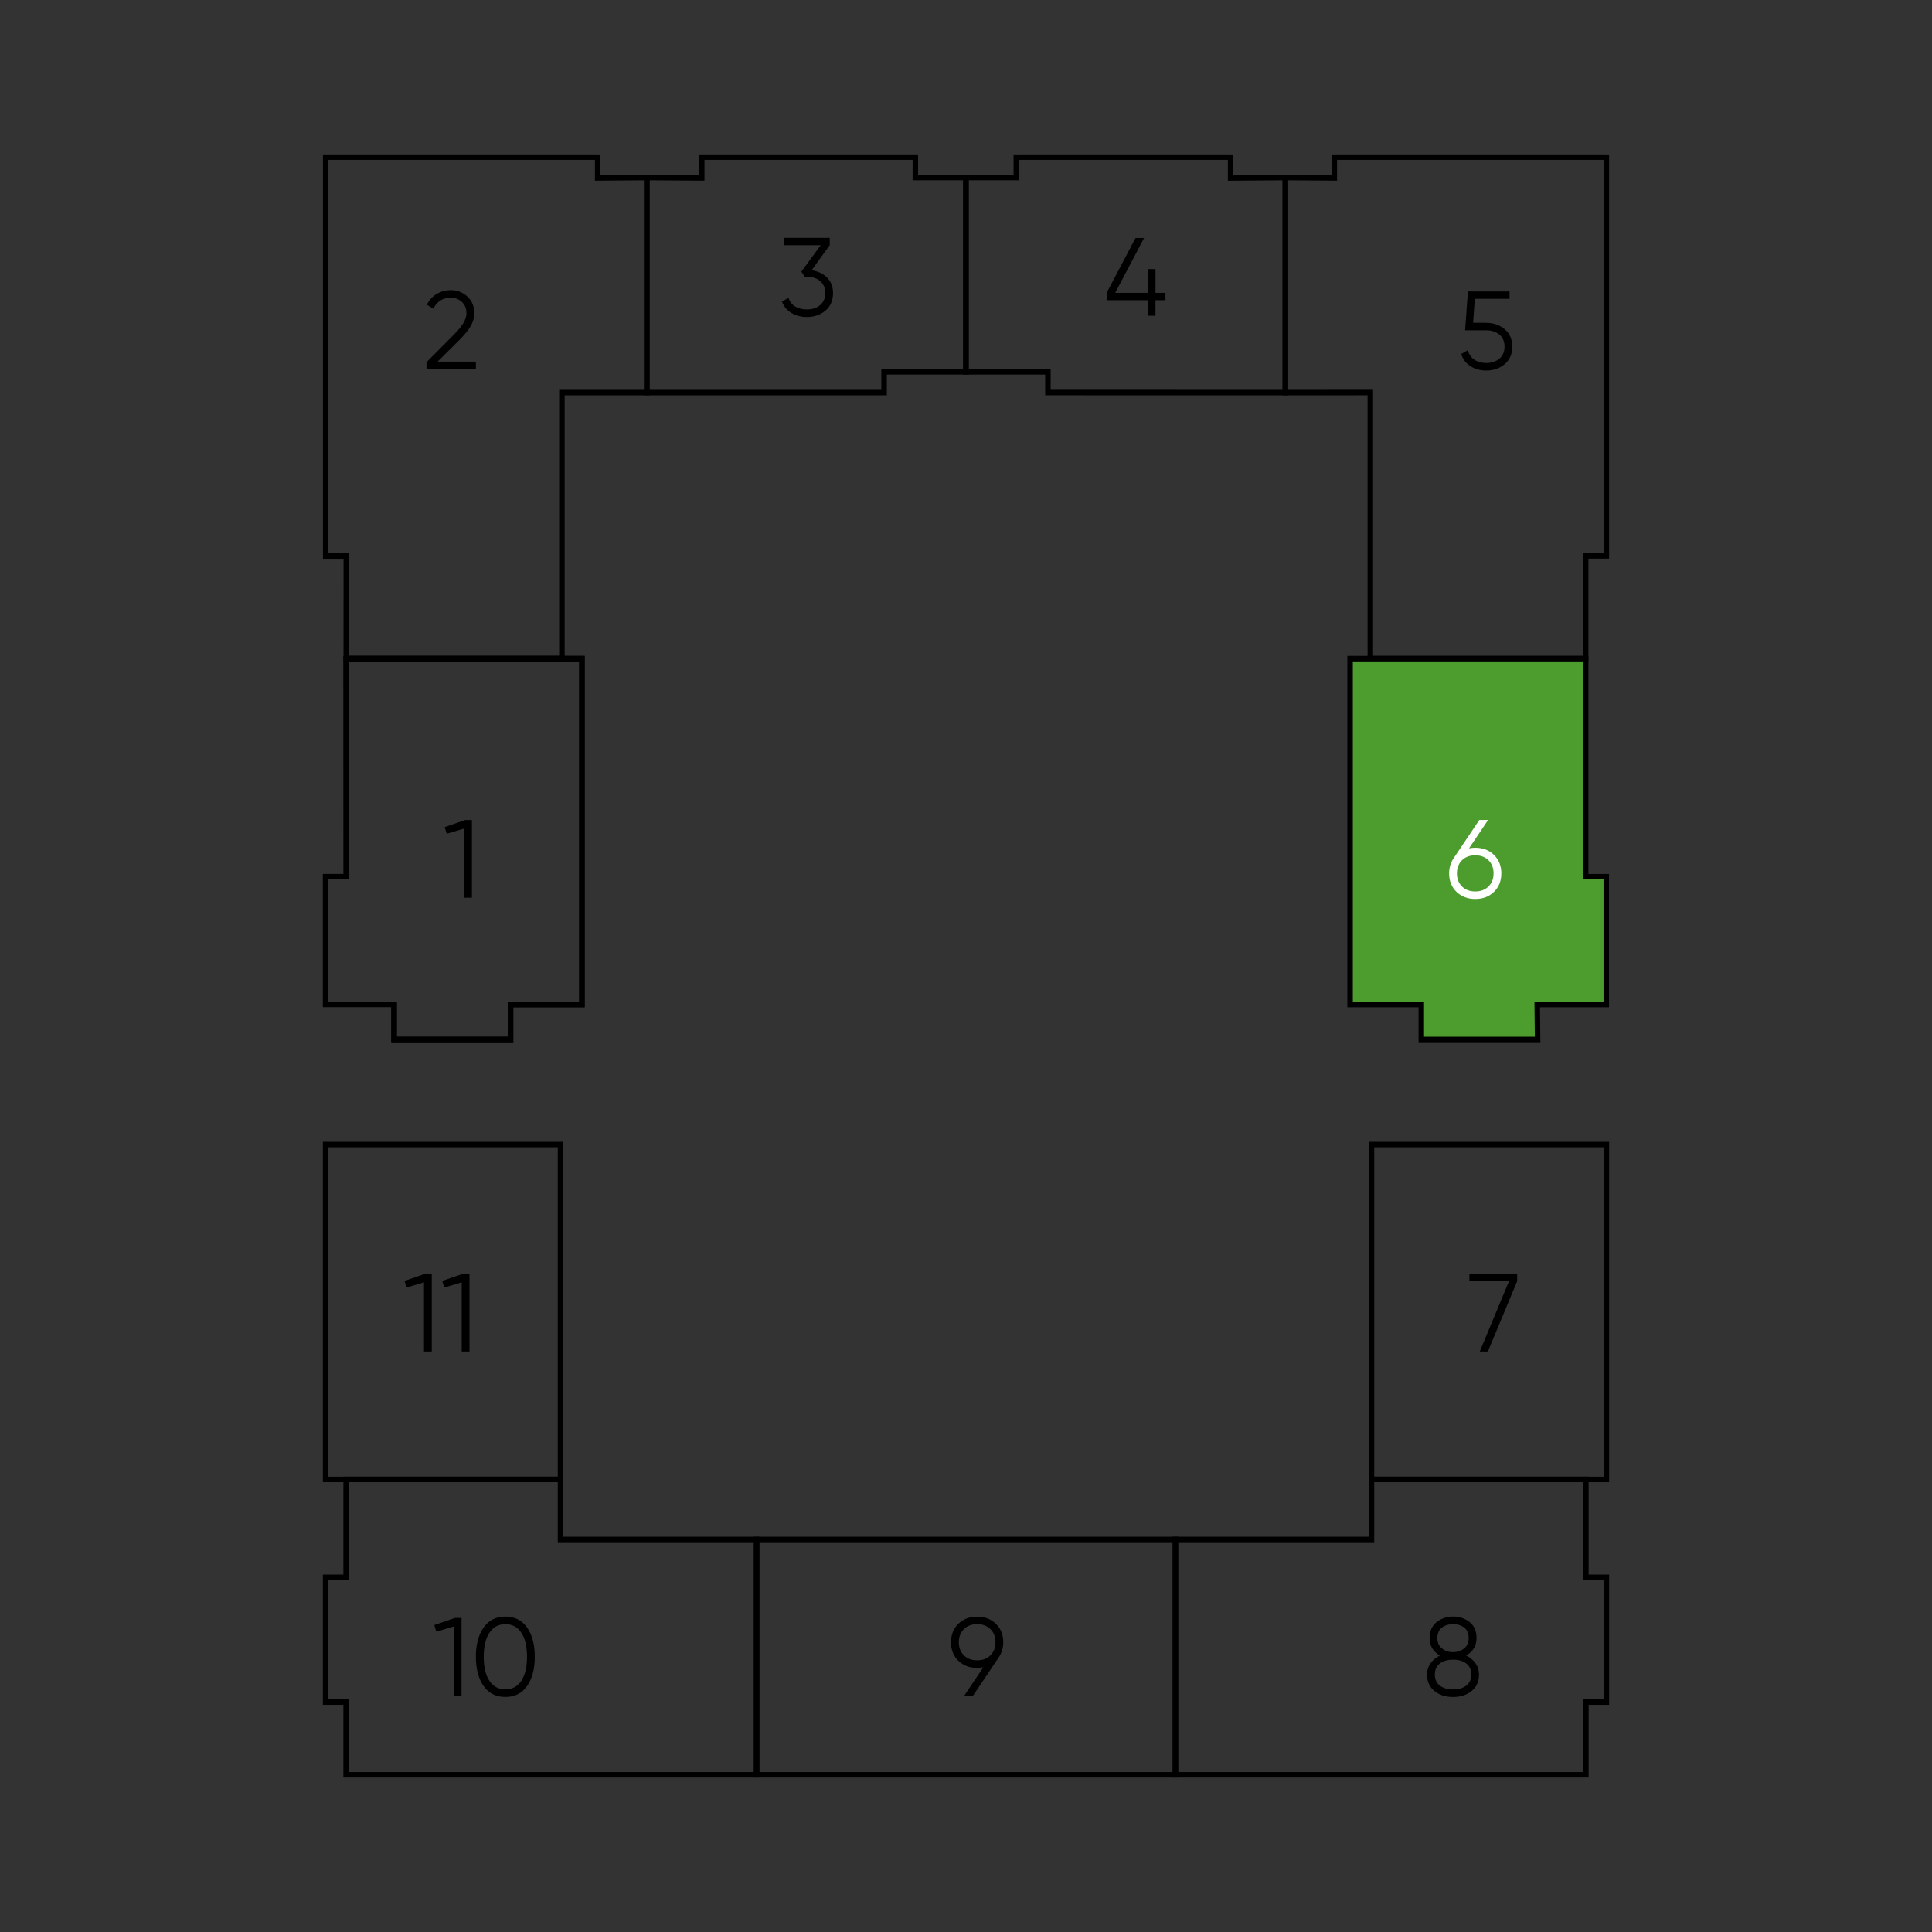 <?xml version="1.0" encoding="utf-8"?>
<!-- Generator: Adobe Illustrator 26.1.0, SVG Export Plug-In . SVG Version: 6.00 Build 0)  -->
<svg version="1.1" baseProfile="basic" id="Layer_1"
	 xmlns="http://www.w3.org/2000/svg" xmlns:xlink="http://www.w3.org/1999/xlink" x="0px" y="0px" viewBox="0 0 500 500"
	 xml:space="preserve">
<rect x="0" y="0" width="500" height="500" fill="#333333" stroke="none"/>
<style type="text/css">
	.st0{fill:none;}
	.st1{fill:none;stroke:#000000;stroke-width:1.417;stroke-miterlimit:10;}
	.st2{fill:#4C9C2E;stroke:#000000;stroke-width:1.417;stroke-miterlimit:10;}
	.st3{fill:#FFFFFF;}
</style>
<rect y="0" class="st0" width="500" height="500"/>
<g>
	<polygon class="st1" points="354.64,170.46 354.64,101.59 332.64,101.6 332.64,45.96 345.32,46.06 345.32,40.68 415.72,40.68 
		415.72,143.86 410.37,143.86 410.37,170.46 	"/>
	<polygon class="st1" points="249.98,45.96 249.98,96.22 271.2,96.22 271.2,101.59 332.64,101.6 332.64,45.96 318.48,46.07 
		318.48,40.68 263.02,40.68 263.02,45.96 	"/>
	<polygon class="st1" points="145.42,170.46 145.42,101.6 167.4,101.6 167.4,45.96 154.68,46.06 154.68,40.68 84.29,40.68 
		84.29,143.91 89.63,143.91 89.61,170.46 	"/>
	<polygon class="st1" points="249.98,96.22 249.98,45.96 236.89,45.96 236.89,40.68 181.61,40.68 181.61,46.06 167.4,45.96 
		167.4,101.6 228.8,101.6 228.8,96.22 	"/>
	<polygon class="st2" points="354.64,170.46 349.4,170.46 349.4,259.97 367.83,259.97 367.83,269.02 397.93,269.02 397.83,259.97 
		415.7,259.97 415.7,226.89 410.37,226.89 410.37,170.46 366.12,170.46 	"/>
	<polygon class="st1" points="89.58,459.32 89.58,440.5 84.27,440.5 84.27,408.21 89.58,408.21 89.58,382.89 89.58,382.88 
		145.06,382.88 145.06,398.42 195.81,398.42 195.81,459.32 	"/>
	<polygon class="st1" points="89.58,382.89 84.27,382.89 84.27,296.21 145.06,296.21 145.06,382.88 89.58,382.88 	"/>
	<polygon class="st1" points="410.42,459.32 410.42,440.5 415.73,440.5 415.73,408.21 410.42,408.21 410.42,382.89 410.42,382.88 
		354.94,382.88 354.94,398.42 304.19,398.42 304.19,459.32 	"/>
	<polygon class="st1" points="410.42,382.89 415.73,382.89 415.73,296.21 354.94,296.21 354.94,382.88 410.42,382.88 	"/>
	<rect x="195.81" y="398.42" class="st1" width="108.39" height="60.9"/>
	<polygon class="st1" points="145.42,170.46 89.61,170.46 89.63,226.89 84.28,226.89 84.28,259.92 101.98,259.92 101.98,269.01 
		132.13,269.01 132.13,259.97 150.6,259.97 150.6,170.46 	"/>
	<polygon class="st1" points="89.63,226.89 84.28,226.89 84.28,259.92 101.98,259.92 101.98,269.02 132.13,269.02 132.13,259.97 
		150.6,259.97 150.6,170.46 145.42,170.46 89.61,170.46 	"/>
	<g>
		<path d="M120.41,212.22h1.72v20.11h-2.01v-17.9l-4.51,1.35l-0.52-1.72L120.41,212.22z"/>
	</g>
	<g>
		<path d="M110.38,95.55v-1.81l7.24-7.3c2.07-2.07,3.1-3.84,3.1-5.31c0-1.28-0.4-2.28-1.19-3c-0.8-0.72-1.75-1.08-2.86-1.08
			c-2.07,0-3.57,0.95-4.51,2.84l-1.69-1.01c0.63-1.24,1.49-2.19,2.59-2.83c1.09-0.64,2.3-0.96,3.62-0.96c1.61,0,3.02,0.54,4.24,1.62
			c1.22,1.08,1.82,2.55,1.82,4.41c0,1.17-0.33,2.29-0.98,3.36c-0.65,1.07-1.57,2.2-2.76,3.39l-5.75,5.72h9.91v1.95H110.38z"/>
	</g>
	<g>
		<path d="M210.04,69.96c1.61,0.21,2.94,0.83,3.98,1.85c1.04,1.02,1.57,2.38,1.57,4.06c0,1.92-0.66,3.42-1.97,4.52
			c-1.31,1.1-2.91,1.65-4.78,1.65c-1.49,0-2.83-0.34-3.99-1.03c-1.17-0.69-1.99-1.68-2.47-2.96l1.67-0.98
			c0.33,1,0.91,1.75,1.75,2.25c0.84,0.51,1.86,0.76,3.04,0.76c1.38,0,2.51-0.37,3.4-1.11s1.34-1.78,1.34-3.12
			c0-1.34-0.45-2.38-1.34-3.12s-2.03-1.11-3.4-1.11v-0.03l-0.03,0.03h-0.55l-0.86-1.32l5-6.84h-9.45v-1.9h11.78v1.9L210.04,69.96z"
			/>
	</g>
	<g>
		<path class="st3" d="M381.79,219.4c1.97,0,3.59,0.62,4.85,1.85c1.26,1.24,1.9,2.83,1.9,4.78c0,1.95-0.63,3.55-1.9,4.78
			c-1.26,1.24-2.88,1.85-4.85,1.85c-1.97,0-3.59-0.62-4.86-1.85c-1.26-1.23-1.9-2.83-1.9-4.78c0-1.51,0.41-2.85,1.24-4.02l6.58-9.8
			h2.27l-4.94,7.35C380.7,219.46,381.23,219.4,381.79,219.4z M378.36,229.42c0.87,0.86,2.02,1.29,3.43,1.29
			c1.42,0,2.56-0.43,3.43-1.29c0.87-0.86,1.31-1.99,1.31-3.39s-0.44-2.53-1.31-3.39c-0.87-0.86-2.02-1.29-3.43-1.29
			c-1.42,0-2.56,0.43-3.43,1.29c-0.87,0.86-1.31,1.99-1.31,3.39S377.49,228.56,378.36,229.42z"/>
	</g>
	<g>
		<path d="M380.29,329.66h12.35v1.9l-7.58,18.21h-2.1l7.58-18.21h-10.26V329.66z"/>
	</g>
	<g>
		<path d="M379.43,428.45c1.01,0.48,1.82,1.14,2.43,2c0.6,0.85,0.9,1.82,0.9,2.92c0,1.82-0.64,3.24-1.92,4.27
			c-1.28,1.02-2.88,1.54-4.8,1.54s-3.51-0.51-4.8-1.54c-1.28-1.02-1.92-2.45-1.92-4.27c0-1.09,0.3-2.06,0.91-2.92
			c0.6-0.85,1.41-1.52,2.43-2c-1.78-1.01-2.67-2.52-2.67-4.51c0-1.8,0.6-3.18,1.8-4.14c1.2-0.96,2.62-1.44,4.27-1.44
			s3.07,0.48,4.27,1.44c1.2,0.96,1.8,2.34,1.8,4.14C382.1,425.94,381.21,427.44,379.43,428.45z M372.63,436.23
			c0.86,0.66,2,0.99,3.42,0.99s2.56-0.33,3.42-0.99c0.86-0.66,1.29-1.61,1.29-2.86c0-1.24-0.43-2.2-1.29-2.86
			c-0.86-0.66-2-0.99-3.42-0.99s-2.56,0.33-3.42,0.99c-0.86,0.66-1.29,1.61-1.29,2.86C371.33,434.61,371.76,435.57,372.63,436.23z
			 M378.93,421.22c-0.78-0.59-1.74-0.89-2.89-0.89c-1.15,0-2.11,0.3-2.89,0.89c-0.78,0.59-1.16,1.5-1.16,2.73
			c0,1.15,0.4,2.04,1.19,2.67c0.79,0.63,1.75,0.95,2.86,0.95s2.06-0.32,2.86-0.95c0.79-0.63,1.19-1.52,1.19-2.67
			C380.09,422.72,379.71,421.81,378.93,421.22z"/>
	</g>
	<g>
		<path d="M117.72,418.72h1.72v20.11h-2.01v-17.9l-4.51,1.35l-0.52-1.72L117.72,418.72z"/>
		<path d="M136.4,436.34c-1.33,1.89-3.2,2.83-5.62,2.83s-4.29-0.94-5.62-2.83s-2-4.41-2-7.57c0-3.16,0.67-5.68,2-7.57
			c1.33-1.89,3.2-2.83,5.62-2.83s4.29,0.94,5.62,2.83c1.33,1.89,2,4.41,2,7.57C138.4,431.93,137.74,434.45,136.4,436.34z
			 M126.67,435c0.99,1.47,2.36,2.21,4.12,2.21s3.14-0.74,4.12-2.21s1.48-3.55,1.48-6.23c0-2.68-0.49-4.76-1.48-6.23
			c-0.99-1.47-2.36-2.21-4.12-2.21s-3.14,0.74-4.12,2.21c-0.99,1.48-1.48,3.55-1.48,6.23C125.19,431.45,125.68,433.53,126.67,435z"
			/>
	</g>
	<g>
		<path d="M110.02,329.66h1.72v20.11h-2.01v-17.9l-4.51,1.35l-0.52-1.72L110.02,329.66z"/>
		<path d="M119.78,329.66h1.72v20.11h-2.01v-17.9l-4.51,1.35l-0.52-1.72L119.78,329.66z"/>
	</g>
	<g>
		<path d="M301.62,75.79v1.9h-2.58v4.02h-2.01v-4.02h-10.63v-1.9l7.47-14.19h2.21l-7.47,14.19h8.42v-6.15h2.01v6.15H301.62z"/>
	</g>
	<g>
		<path d="M384.62,83.55c1.88,0,3.47,0.55,4.78,1.65c1.31,1.1,1.97,2.61,1.97,4.52s-0.66,3.42-1.97,4.52
			c-1.31,1.1-2.91,1.65-4.78,1.65c-1.51,0-2.86-0.37-4.05-1.11c-1.19-0.74-1.99-1.8-2.41-3.17l1.7-0.98
			c0.29,1.07,0.86,1.89,1.71,2.46s1.87,0.85,3.06,0.85c1.38,0,2.51-0.37,3.4-1.11c0.89-0.74,1.34-1.78,1.34-3.12
			c0-1.34-0.45-2.38-1.34-3.12s-2.03-1.11-3.4-1.11h-5.46l0.72-10.05h10.77v1.9h-8.99l-0.43,6.21H384.62z"/>
	</g>
</g>
<g>
	<path d="M259.64,425.01c0,1.51-0.41,2.85-1.24,4.02l-6.58,9.8h-2.27l4.94-7.35c-0.52,0.11-1.05,0.17-1.61,0.17
		c-1.97,0-3.59-0.62-4.86-1.85s-1.9-2.83-1.9-4.78s0.63-3.55,1.9-4.78s2.88-1.85,4.86-1.85c1.97,0,3.59,0.62,4.85,1.85
		C259.01,421.46,259.64,423.05,259.64,425.01z M249.46,421.62c-0.87,0.86-1.31,1.99-1.31,3.39c0,1.4,0.44,2.53,1.31,3.39
		c0.87,0.86,2.02,1.29,3.43,1.29c1.42,0,2.56-0.43,3.43-1.29c0.87-0.86,1.31-1.99,1.31-3.39c0-1.4-0.44-2.53-1.31-3.39
		c-0.87-0.86-2.02-1.29-3.43-1.29C251.48,420.32,250.33,420.76,249.46,421.62z"/>
</g>
</svg>
